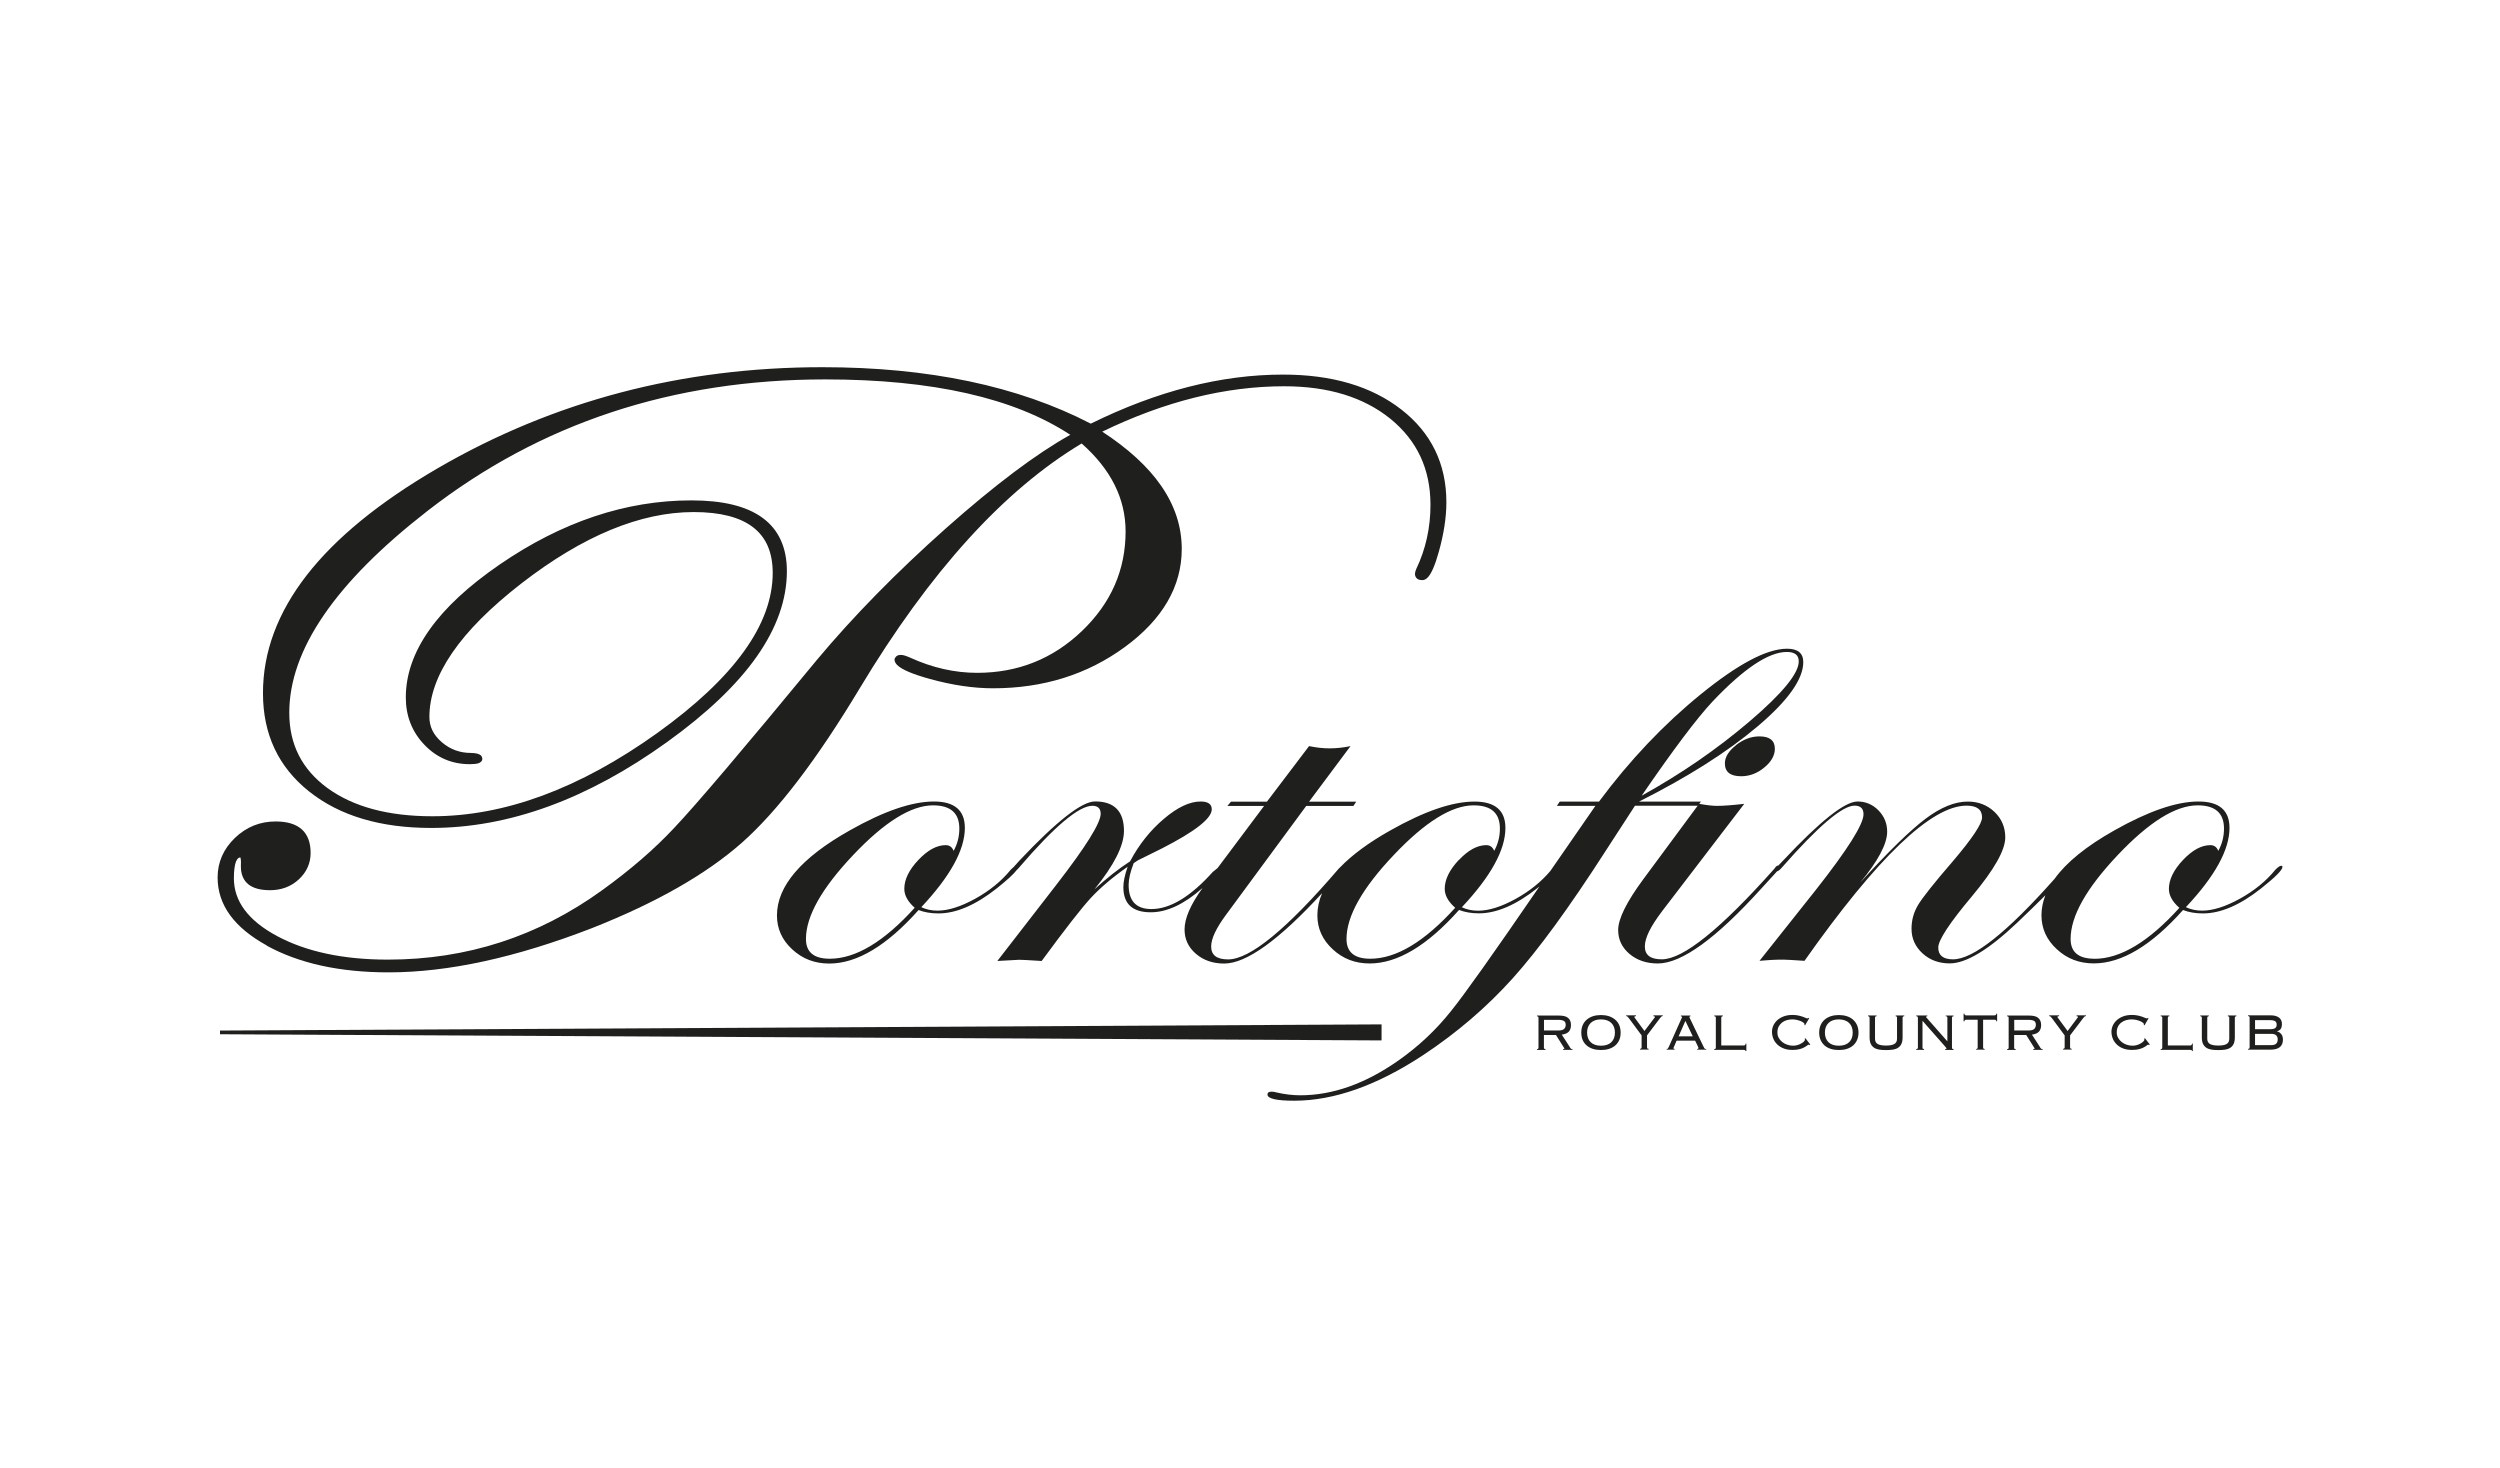 <?xml version="1.0" encoding="UTF-8"?>
<svg id="Capa_1" data-name="Capa 1" xmlns="http://www.w3.org/2000/svg" viewBox="0 0 331.69 194.77">
  <defs>
    <style>
      .cls-1 {
        fill: #1f201d;
        stroke-width: 0px;
      }
    </style>
  </defs>
  <path class="cls-1" d="M230.33,98.87c-.98.77-1.48,1.58-1.48,2.41,0,1.14.72,1.71,2.15,1.71,1.12,0,2.14-.38,3.08-1.16.94-.77,1.4-1.6,1.4-2.49,0-1.09-.68-1.64-2.05-1.64-1.09,0-2.12.39-3.11,1.16"/>
  <path class="cls-1" d="M289.64,120.74c.76.3,1.64.45,2.63.45,2.36,0,4.94-1.11,7.74-3.33,1.88-1.49,2.82-2.44,2.82-2.84,0-.1-.06-.15-.19-.15-.16,0-.41.18-.76.53-1.21,1.49-2.78,2.77-4.69,3.83-1.92,1.06-3.59,1.59-5.03,1.59-.8,0-1.51-.16-2.15-.46,3.86-4.1,5.79-7.61,5.79-10.52,0-2.33-1.37-3.5-4.11-3.5-2.93,0-6.65,1.28-11.18,3.84-3.71,2.09-6.34,4.22-7.91,6.41-6.32,7.13-10.81,10.69-13.48,10.69-1.31,0-1.96-.52-1.96-1.56,0-.99,1.5-3.27,4.49-6.83,2.92-3.5,4.4-6.09,4.4-7.79,0-1.34-.48-2.47-1.43-3.38-.96-.91-2.14-1.37-3.54-1.37-1.72,0-3.59.76-5.61,2.28-2.02,1.52-4.92,4.34-8.67,8.47,2.39-2.89,3.58-5.14,3.58-6.76,0-1.09-.38-2.02-1.15-2.82-.77-.78-1.69-1.18-2.78-1.18-1.69,0-4.97,2.61-9.85,7.81l-.66.69s-.01,0-.02,0c-.16,0-.31.12-.47.38-7.15,8.04-12.14,12.06-14.97,12.06-1.5,0-2.25-.56-2.25-1.71s.78-2.69,2.34-4.74l10.85-14.18c-1.56.18-2.77.27-3.63.27-.57,0-1.35-.09-2.34-.27l.23-.3h-8.22c6.5-3.27,11.75-6.6,15.77-10.01,4.01-3.4,6.02-6.24,6.02-8.49,0-1.19-.72-1.78-2.15-1.78-2.68,0-6.48,2.01-11.42,6.02-4.94,4.01-9.45,8.77-13.53,14.26h-5.21l-.38.57h5.11l-5.98,8.64c-1.2,1.42-2.71,2.65-4.56,3.68-1.92,1.06-3.6,1.59-5.03,1.59-.8,0-1.51-.16-2.15-.46,3.85-4.1,5.78-7.61,5.78-10.52,0-2.33-1.37-3.5-4.11-3.5-2.93,0-6.66,1.28-11.18,3.84-2.84,1.6-5.05,3.23-6.64,4.88-.05.05-.11.09-.17.16-6.89,8.04-11.79,12.06-14.69,12.06-1.5,0-2.25-.56-2.25-1.71,0-1.04.66-2.43,1.95-4.18l10.66-14.47h6.26l.38-.57h-6.26l5.5-7.37c-.95.2-1.88.3-2.77.3s-1.77-.1-2.73-.3l-5.59,7.37h-4.77l-.48.57h4.87l-6.17,8.24c-.18.14-.38.3-.64.52-2.94,3.28-5.65,4.92-8.14,4.92-2.02,0-3.02-1.07-3.02-3.2,0-.76.22-1.73.67-2.89l.57-.38c1.4-.69,2.45-1.21,3.15-1.56,4.42-2.26,6.64-3.99,6.64-5.21,0-.68-.5-1.03-1.48-1.03-1.44,0-3.06.76-4.85,2.28-1.8,1.52-3.31,3.4-4.51,5.66-1.5.97-3.08,2.21-4.73,3.72,2.61-3.21,3.92-5.8,3.92-7.76,0-2.6-1.28-3.91-3.83-3.91-1.76,0-5.09,2.61-10,7.81l-.84.93c-.11.09-.23.19-.36.33-1.21,1.49-2.78,2.77-4.69,3.83-1.92,1.06-3.59,1.59-5.02,1.59-.8,0-1.52-.16-2.15-.46,3.85-4.1,5.78-7.61,5.78-10.52,0-2.33-1.37-3.5-4.1-3.5-2.93,0-6.66,1.28-11.18,3.84-6.43,3.62-9.65,7.39-9.65,11.28,0,1.75.67,3.25,2.03,4.5,1.36,1.26,2.99,1.88,4.9,1.88,3.7,0,7.65-2.37,11.86-7.1.76.3,1.64.45,2.63.45,2.36,0,4.94-1.11,7.75-3.33,1.4-1.12,2.28-1.93,2.64-2.43.1-.09.21-.19.32-.33,4.69-5.46,7.93-8.19,9.72-8.19.73,0,1.1.36,1.1,1.06,0,1.22-1.96,4.36-5.88,9.42l-7.83,10.11c1.81-.1,2.78-.16,2.91-.16.29,0,1.28.05,2.97.16,3.09-4.2,5.26-6.99,6.52-8.36,1.26-1.36,2.89-2.75,4.89-4.14-.38,1.09-.57,1.99-.57,2.7,0,2.23,1.21,3.34,3.63,3.34,2.14,0,4.42-1.06,6.85-3.2.01-.01.03-.02.04-.04-1.6,2.2-2.4,4.04-2.4,5.52,0,1.29.5,2.36,1.51,3.23,1,.86,2.25,1.29,3.75,1.29,2.94,0,7.27-3.12,12.99-9.34-.42.97-.63,1.96-.63,2.95,0,1.75.68,3.25,2.04,4.5,1.35,1.26,2.99,1.88,4.89,1.88,3.71,0,7.66-2.37,11.87-7.1.76.3,1.64.45,2.63.45,2.35,0,4.93-1.11,7.74-3.33.11-.09.2-.16.3-.24-6.15,8.98-10.06,14.47-11.71,16.5-2,2.53-4.35,4.73-7.03,6.61-4.36,3.06-8.7,4.6-13,4.6-1.02,0-2.11-.13-3.25-.4-.12-.05-.32-.08-.58-.08-.35,0-.52.13-.52.38,0,.54,1.18.82,3.54.82,5.29,0,11.01-2.02,17.16-6.08,4.46-2.96,8.4-6.34,11.81-10.13,3.41-3.78,7.52-9.41,12.33-16.89l3.92-6.04h8.31l.17-.22-7.41,10.02c-2.2,2.99-3.3,5.22-3.3,6.69,0,1.27.5,2.32,1.5,3.17,1.01.85,2.26,1.27,3.76,1.27,3.15,0,7.73-3.31,13.72-9.93l2.06-2.25s.02-.03.03-.04c0,0,0,0,0,0,.16-.03.39-.2.67-.53,4.79-5.46,8-8.19,9.62-8.19.79,0,1.19.38,1.19,1.14,0,1.34-2.12,4.7-6.35,10.07l-7.45,9.38c.98-.1,2.04-.16,3.15-.16.32,0,1.27.05,2.82.16,9.68-13.73,16.85-20.59,21.5-20.59,1.37,0,2.06.52,2.06,1.56,0,.83-1.28,2.77-3.87,5.81-2.49,2.88-4.02,4.82-4.61,5.79-.59.98-.88,2.03-.88,3.17,0,1.29.49,2.38,1.46,3.27.97.89,2.18,1.33,3.61,1.33,2.17,0,5.15-1.8,8.95-5.4,1.49-1.42,2.73-2.63,3.74-3.64-.34.88-.52,1.76-.52,2.66,0,1.75.68,3.25,2.04,4.5,1.35,1.26,2.99,1.88,4.9,1.88,3.7,0,7.65-2.37,11.86-7.1M227.18,93.11c4.17-4.41,7.47-6.61,9.89-6.61,1.05,0,1.58.41,1.58,1.25,0,1.6-2.17,4.24-6.5,7.94-4.34,3.7-9.12,6.99-14.34,9.88,4.17-6.08,7.29-10.23,9.37-12.46M121.85,114.09c-1.25,1.32-1.87,2.6-1.87,3.84,0,.86.46,1.7,1.38,2.51-4.08,4.51-7.83,6.76-11.28,6.76-2.1,0-3.15-.88-3.15-2.62,0-3.02,2.09-6.72,6.26-11.13,4.17-4.41,7.71-6.6,10.6-6.6,2.32,0,3.49,1.02,3.49,3.08,0,1.08-.26,2.07-.76,2.96-.19-.5-.54-.76-1.05-.76-1.19,0-2.39.66-3.63,1.97M193.55,114.09c-1.24,1.32-1.87,2.6-1.87,3.84,0,.86.47,1.7,1.39,2.51-4.08,4.51-7.83,6.76-11.27,6.76-2.11,0-3.15-.88-3.15-2.62,0-3.02,2.08-6.72,6.26-11.13,4.17-4.41,7.71-6.6,10.6-6.6,2.33,0,3.49,1.02,3.49,3.08,0,1.08-.26,2.07-.76,2.96-.19-.5-.54-.76-1.05-.76-1.18,0-2.39.66-3.63,1.97M277.87,127.2c-2.1,0-3.15-.88-3.15-2.62,0-3.02,2.08-6.72,6.25-11.13,4.17-4.41,7.7-6.6,10.61-6.6,2.32,0,3.49,1.02,3.49,3.08,0,1.08-.26,2.07-.76,2.96-.19-.5-.54-.76-1.05-.76-1.18,0-2.39.66-3.63,1.97-1.24,1.32-1.87,2.6-1.87,3.84,0,.86.47,1.7,1.39,2.51-4.08,4.51-7.83,6.76-11.28,6.76"/>
  <path class="cls-1" d="M35.36,125.45c4.33,2.38,9.73,3.56,16.2,3.56,7.92,0,16.91-1.97,26.98-5.87,8.53-3.37,15.16-7.15,19.9-11.34,4.74-4.2,9.94-11.02,15.62-20.47,9.31-15.49,19.14-26.31,29.45-32.49,3.9,3.45,5.82,7.32,5.83,11.65,0,5.13-1.92,9.52-5.79,13.23-3.87,3.7-8.48,5.54-13.89,5.55-2.99,0-5.95-.67-8.89-2.01h0c-.54-.24-.94-.37-1.26-.37-.17,0-.35.03-.49.12-.15.09-.26.23-.32.38l-.02.05v.05c0,.28.14.53.35.74.33.32.84.62,1.55.92.71.3,1.63.61,2.75.92,2.99.83,5.8,1.25,8.42,1.25,6.67,0,12.52-1.83,17.51-5.49,4.99-3.66,7.53-8.02,7.53-13,0-2.96-.92-5.77-2.75-8.4-1.76-2.54-4.37-4.92-7.8-7.16,8.29-4.01,16.32-6.02,24.13-6.02,5.87,0,10.56,1.45,14.11,4.32,3.54,2.89,5.3,6.65,5.31,11.39,0,3.06-.63,5.9-1.89,8.54h0c-.1.25-.16.44-.17.63,0,.24.09.48.28.64.19.15.43.2.71.2.24,0,.46-.12.64-.29.29-.27.53-.68.78-1.25.25-.57.5-1.3.75-2.2.67-2.38,1.01-4.59,1.01-6.6,0-5.07-2-9.2-5.97-12.29-3.98-3.1-9.22-4.64-15.7-4.64-8.23,0-16.73,2.18-25.51,6.51-9.63-4.99-21.51-7.49-35.61-7.49-18.64,0-35.67,4.48-51.06,13.42-7.7,4.48-13.48,9.2-17.35,14.17-3.86,4.97-5.82,10.2-5.81,15.68,0,5.41,2.04,9.78,6.12,13.02,4.07,3.24,9.48,4.84,16.2,4.84,10.31,0,20.75-3.81,31.3-11.4,5.28-3.8,9.25-7.58,11.9-11.35,2.65-3.78,3.99-7.56,3.99-11.33,0-3.09-1.07-5.48-3.21-7.05-2.13-1.57-5.29-2.33-9.46-2.33-8.7,0-17.2,2.85-25.45,8.52-4.13,2.84-7.24,5.72-9.31,8.66-2.08,2.94-3.13,5.93-3.13,8.97,0,2.46.83,4.57,2.47,6.28,1.63,1.71,3.67,2.58,6.05,2.57.47,0,.83-.04,1.11-.12.13-.05.26-.11.36-.21.1-.1.17-.24.16-.38,0-.14-.05-.29-.13-.39-.14-.16-.33-.24-.55-.3-.22-.05-.49-.09-.81-.09-1.49,0-2.77-.47-3.89-1.43-1.11-.96-1.64-2.05-1.64-3.35,0-2.72,1-5.55,3.03-8.51,2.02-2.95,5.08-6.02,9.16-9.19,8.18-6.33,15.8-9.48,22.88-9.48,3.54,0,6.17.69,7.89,2.03,1.72,1.33,2.58,3.31,2.59,6.02,0,3.42-1.26,6.89-3.82,10.44-2.55,3.55-6.4,7.17-11.53,10.85-10.28,7.35-20.21,11.02-29.8,11.02-5.88,0-10.5-1.26-13.91-3.73-3.39-2.49-5.08-5.78-5.08-10,0-4.16,1.51-8.47,4.57-12.94,3.05-4.47,7.65-9.09,13.79-13.86,14.95-11.62,32.52-17.43,52.75-17.43,14.25,0,25.08,2.47,32.51,7.35-4.57,2.55-10.04,6.68-16.46,12.37-6.59,5.86-12.32,11.7-17.18,17.52h0c-9.7,11.77-16,19.19-18.88,22.23-2.63,2.82-5.81,5.57-9.56,8.28-8.51,6.16-17.99,9.23-28.46,9.23-5.93,0-10.82-1.05-14.69-3.12-1.94-1.04-3.37-2.2-4.32-3.48-.95-1.28-1.42-2.67-1.42-4.2,0-.99.1-1.73.27-2.18.09-.23.19-.38.29-.46.09-.08.18-.12.3-.12.03.06.08.27.08.61,0,.11,0,.23-.01.37h0c0,.08,0,.16,0,.24,0,1.01.33,1.82,1,2.36.67.53,1.64.77,2.87.77,1.5,0,2.78-.48,3.82-1.44,1.03-.96,1.57-2.15,1.56-3.52,0-1.34-.38-2.41-1.18-3.12-.8-.71-1.97-1.04-3.47-1.04-2.08,0-3.9.74-5.41,2.2-1.51,1.46-2.28,3.22-2.28,5.23,0,1.82.55,3.49,1.65,5,1.1,1.51,2.74,2.85,4.9,4.04"/>
  <polygon class="cls-1" points="183.3 135.91 29.19 136.73 29.19 137.22 183.3 138.04 183.3 135.91"/>
  <path class="cls-1" d="M208.3,138.96l-1.09-1.69c.43-.05.74-.19.94-.4.19-.22.28-.5.28-.87,0-.41-.12-.73-.38-.94-.24-.22-.66-.32-1.23-.32h-2.9v.1c.08,0,.14.02.16.06.03.04.04.09.04.15v3.94c0,.06-.02.11-.04.15-.03.04-.08.06-.16.06v.1h1.14v-.1c-.08,0-.14-.02-.17-.06-.03-.04-.05-.09-.05-.15v-1.67h1.6l1.07,1.7s.04.06.04.09c0,.03,0,.05-.03.06-.02.01-.06.02-.14.02v.1h1.25v-.1c-.09,0-.15-.01-.19-.04-.04-.03-.09-.09-.15-.18M204.85,136.72v-1.41h1.86c.2,0,.37.01.5.04.13.03.23.07.31.12.07.06.13.12.16.21.03.08.05.18.05.29,0,.24-.07.41-.22.55-.14.13-.39.2-.75.2h-1.9Z"/>
  <path class="cls-1" d="M214.28,135.27c-.24-.2-.51-.35-.83-.45-.32-.1-.67-.15-1.04-.15s-.72.05-1.04.15c-.32.1-.59.25-.83.45-.24.2-.42.44-.55.73-.13.29-.19.62-.19,1s.06.71.19,1c.13.29.31.53.55.73.24.2.51.34.83.44.32.1.66.14,1.04.14s.73-.04,1.04-.14c.32-.1.59-.24.83-.44.24-.2.42-.44.55-.73.13-.29.19-.62.19-1s-.07-.71-.19-1c-.13-.29-.31-.53-.55-.73M213.78,138.28c-.32.31-.78.46-1.37.46s-1.04-.16-1.36-.46c-.32-.31-.48-.74-.48-1.28s.16-.97.48-1.28c.32-.31.77-.47,1.36-.47s1.05.16,1.37.47c.32.31.48.73.48,1.28s-.16.97-.48,1.28"/>
  <path class="cls-1" d="M219.38,134.83c.12,0,.19.03.19.1,0,.03-.01.06-.04.09-.03.03-.05.07-.08.09l-1.27,1.68-1.2-1.63s-.06-.09-.09-.13c-.04-.04-.05-.07-.05-.1,0-.07.07-.11.22-.12v-.1h-1.31v.1c.07,0,.13.02.18.07.05.05.11.12.19.22l1.68,2.27v1.58c0,.06-.02.11-.05.15-.03.04-.08.05-.16.05v.11h1.14v-.11c-.08,0-.14-.02-.17-.05-.03-.04-.04-.09-.04-.15v-1.58l1.71-2.27c.08-.1.15-.17.19-.22.05-.05.11-.07.19-.07v-.1h-1.24v.1Z"/>
  <path class="cls-1" d="M226.16,139.12s-.05-.07-.08-.13c-.03-.06-.07-.14-.12-.24l-1.66-3.45c-.05-.1-.09-.18-.11-.23-.03-.06-.05-.1-.05-.13,0-.07.05-.1.14-.1v-.1h-1.27v.1c.1,0,.16.04.16.1,0,.03-.01.07-.04.11-.02.05-.06.13-.1.22l-1.57,3.51c-.05.09-.08.16-.11.22-.02.05-.05.1-.07.12-.03.03-.05.05-.07.05-.03,0-.06,0-.09,0v.1h1.06v-.1c-.1,0-.15-.03-.15-.09,0-.04.01-.09.04-.15.03-.06.06-.12.08-.17l.29-.69h2.46l.33.69c.05.1.08.17.09.2.01.04.02.06.02.09,0,.04-.01.07-.03.09-.02.02-.07.03-.14.03v.1h1.21v-.1c-.05,0-.1,0-.12,0-.03,0-.05-.02-.08-.05M222.71,137.5l.9-2.05.98,2.05h-1.88Z"/>
  <path class="cls-1" d="M231.28,138.71h-2.91v-3.64c0-.09.01-.15.05-.18.03-.04.08-.06.16-.06v-.1h-1.14v.1c.08,0,.13.02.17.06.03.04.04.09.04.15v3.94c0,.06-.02.12-.04.15-.03.04-.09.05-.17.05v.11h3.85c.2,0,.31.05.31.16h.1v-.99h-.1c0,.17-.1.26-.31.26"/>
  <path class="cls-1" d="M239.43,137.83s.05.07.05.12-.05.13-.13.22c-.09.09-.2.18-.35.26-.14.09-.31.16-.5.22-.19.06-.39.09-.59.09-.27,0-.53-.04-.78-.13-.25-.08-.48-.21-.67-.36-.2-.16-.35-.34-.47-.56-.12-.21-.17-.46-.17-.71,0-.3.05-.56.17-.78.12-.22.27-.4.45-.54.19-.14.39-.24.62-.31.24-.06.47-.1.7-.1s.45.02.65.07c.2.05.38.11.53.17.15.07.27.13.35.21.09.07.13.13.13.18s-.01.08-.04.11l.11.05.54-.93-.1-.07s-.03.04-.05.06c0,.01-.04.02-.09.02-.04,0-.11-.02-.22-.07-.1-.05-.24-.1-.41-.16-.17-.06-.36-.11-.59-.16-.22-.05-.48-.07-.77-.07-.41,0-.79.06-1.12.18-.33.12-.62.29-.85.49-.23.21-.41.44-.54.71-.12.26-.19.54-.19.84,0,.35.07.68.2.98.13.3.32.55.56.77.24.22.53.38.86.5.33.12.71.17,1.11.17.36,0,.67-.03.92-.1.26-.07.47-.15.63-.24.16-.09.29-.17.38-.24.09-.08.15-.12.18-.12.05,0,.09.02.13.06l.11-.08-.64-.83-.11.07Z"/>
  <path class="cls-1" d="M245.84,135.27c-.24-.2-.51-.35-.83-.45-.32-.1-.66-.15-1.04-.15s-.72.05-1.04.15c-.31.1-.59.25-.83.45-.23.2-.42.44-.54.73-.13.29-.2.62-.2,1s.07.71.2,1c.13.29.31.53.54.73.24.2.51.34.83.44.32.1.67.14,1.04.14s.73-.04,1.04-.14c.32-.1.59-.24.83-.44.23-.2.41-.44.54-.73.13-.29.2-.62.2-1s-.07-.71-.2-1c-.13-.29-.31-.53-.54-.73M245.33,138.28c-.32.31-.77.46-1.37.46s-1.04-.16-1.36-.46c-.32-.31-.48-.74-.48-1.28s.16-.97.48-1.28c.32-.31.78-.47,1.36-.47s1.05.16,1.37.47c.32.31.48.73.48,1.28s-.16.97-.48,1.28"/>
  <path class="cls-1" d="M251.49,134.83c.08,0,.13.02.16.06.03.04.04.09.04.15v2.78c0,.33-.12.56-.37.7-.25.14-.61.2-1.1.2s-.85-.07-1.09-.2c-.24-.14-.36-.37-.36-.7v-2.78c0-.06.01-.11.04-.15.03-.04.08-.06.17-.06v-.1h-1.14v.1c.08,0,.13.02.16.06.03.04.05.09.05.15v2.59c0,.34.05.63.15.85.1.22.25.39.43.52.19.13.42.21.69.26.28.04.58.06.92.06s.65-.02.92-.06c.27-.05.5-.13.69-.26.19-.13.33-.3.43-.52.1-.22.15-.51.15-.85v-2.59c0-.06.01-.11.05-.15.03-.04.09-.06.17-.06v-.1h-1.14v.1Z"/>
  <path class="cls-1" d="M258.16,134.83c.08,0,.13.02.17.06.02.04.04.09.04.15v3.1h-.02l-2.73-3.1s-.03-.04-.05-.06c-.01-.02-.02-.04-.02-.06,0-.03,0-.06.03-.07.02-.01.07-.02.13-.02v-.1h-1.47v.1c.08,0,.14.02.17.06.03.04.05.09.05.15v3.94c0,.06-.02.11-.05.15-.03.04-.08.05-.17.05v.11h1.04v-.11c-.08,0-.14-.02-.17-.05-.03-.04-.04-.09-.04-.15v-3.54l3.09,3.51s.03.04.05.07c.03.03.04.06.04.1,0,.04-.06.07-.17.07v.11h1.11v-.11c-.08,0-.14-.02-.17-.05-.02-.04-.04-.09-.04-.15v-3.94c0-.06.01-.11.04-.15.03-.04.09-.06.17-.06v-.1h-1.04v.1Z"/>
  <path class="cls-1" d="M264.57,134.72h-3.64c-.21,0-.3-.07-.3-.23h-.11v1.02h.11c0-.08.02-.14.07-.17.05-.03.13-.05.24-.05h1.45v3.68c0,.06-.02.12-.04.15-.03.04-.09.05-.17.05v.1h1.14v-.1c-.07,0-.13-.02-.16-.05-.03-.04-.05-.09-.05-.15v-3.68h1.46c.11,0,.19.02.23.05.05.03.07.09.07.17h.1v-1.02h-.1c0,.15-.1.23-.31.23"/>
  <path class="cls-1" d="M270.68,138.96l-1.09-1.69c.43-.05.74-.19.93-.4s.29-.5.29-.87c0-.41-.13-.73-.38-.94-.24-.22-.66-.32-1.23-.32h-2.91v.1c.09,0,.14.02.17.06.03.04.04.09.04.15v3.94c0,.06-.01.11-.04.15-.03.04-.08.06-.17.06v.1h1.15v-.1c-.08,0-.13-.02-.17-.06-.03-.04-.04-.09-.04-.15v-1.67h1.6l1.07,1.7s.04.06.04.09c0,.03,0,.05-.03.06s-.07.02-.15.02v.1h1.25v-.1c-.09,0-.15-.01-.19-.04-.04-.03-.09-.09-.15-.18M267.24,136.72v-1.41h1.86c.2,0,.37.01.5.04.13.03.23.07.31.12.08.06.12.12.15.21.03.08.05.18.05.29,0,.24-.08.41-.22.55-.14.13-.39.2-.74.2h-1.9Z"/>
  <path class="cls-1" d="M275.51,134.83c.12,0,.19.03.19.1,0,.03-.02.06-.04.09-.03.03-.05.07-.08.09l-1.26,1.68-1.2-1.63s-.06-.09-.09-.13c-.04-.04-.06-.07-.06-.1,0-.07.07-.11.22-.12v-.1h-1.31v.1c.07,0,.13.02.18.07.05.05.12.12.19.22l1.68,2.27v1.58c0,.06-.02.11-.05.15-.03.04-.08.05-.16.05v.11h1.14v-.11c-.08,0-.13-.02-.17-.05-.03-.04-.04-.09-.04-.15v-1.58l1.72-2.27c.08-.1.15-.17.19-.22.05-.05.11-.07.2-.07v-.1h-1.25v.1Z"/>
  <path class="cls-1" d="M284.47,137.83s.04.07.04.12-.04.13-.13.22c-.09.09-.2.18-.35.26-.14.09-.31.16-.5.22-.19.06-.38.09-.59.09-.26,0-.52-.04-.78-.13-.25-.08-.47-.21-.67-.36-.19-.16-.35-.34-.47-.56-.12-.21-.18-.46-.18-.71,0-.3.06-.56.17-.78.11-.22.26-.4.45-.54.18-.14.39-.24.62-.31.24-.06.47-.1.7-.1s.45.02.66.07c.2.05.38.11.53.17.14.07.26.13.35.21.09.07.13.13.13.18s-.02.08-.04.11l.11.05.54-.93-.1-.07s-.03.04-.04.06c-.01.01-.05.02-.09.02s-.12-.02-.22-.07c-.1-.05-.24-.1-.41-.16-.17-.06-.36-.11-.59-.16-.23-.05-.48-.07-.77-.07-.41,0-.79.06-1.12.18-.33.12-.61.29-.85.49-.23.21-.41.44-.54.71-.12.26-.19.54-.19.84,0,.35.07.68.2.98.13.3.32.55.56.77.24.22.52.38.86.5.33.12.71.17,1.11.17.36,0,.67-.03.93-.1.26-.07.46-.15.63-.24.17-.09.29-.17.38-.24.09-.08.15-.12.18-.12.05,0,.09.02.13.06l.11-.08-.64-.83-.11.07Z"/>
  <path class="cls-1" d="M290.54,138.71h-2.92v-3.64c0-.09.01-.15.04-.18.03-.04.08-.06.16-.06v-.1h-1.15v.1c.08,0,.14.02.17.06.03.04.04.09.04.15v3.94c0,.06-.01.12-.04.15-.03.04-.08.05-.17.05v.11h3.86c.2,0,.3.05.3.16h.1v-.99h-.1c0,.17-.1.26-.3.26"/>
  <path class="cls-1" d="M295.56,134.83c.08,0,.14.02.17.06.03.04.04.09.04.15v2.78c0,.33-.12.56-.36.7-.25.14-.61.2-1.1.2s-.85-.07-1.09-.2c-.25-.14-.37-.37-.37-.7v-2.78c0-.06.02-.11.05-.15.03-.04.08-.06.16-.06v-.1h-1.14v.1c.08,0,.14.02.17.06.03.04.04.09.04.15v2.59c0,.34.05.63.15.85.1.22.25.39.43.52.19.13.42.21.69.26.27.04.58.06.92.06s.65-.02.92-.06c.27-.05.5-.13.69-.26.19-.13.33-.3.43-.52.1-.22.15-.51.15-.85v-2.59c0-.06.01-.11.05-.15.02-.04.08-.06.16-.06v-.1h-1.14v.1Z"/>
  <path class="cls-1" d="M302.68,137.23c-.13-.2-.32-.33-.57-.39v-.02c.25-.06.41-.18.51-.34.09-.16.14-.36.14-.59,0-.17-.03-.32-.08-.47-.05-.14-.14-.26-.26-.37-.12-.1-.28-.19-.47-.25-.19-.06-.43-.09-.71-.09h-2.98v.1c.08,0,.14.02.17.06.03.04.04.09.04.15v3.94c0,.06-.02.12-.04.15-.03.04-.09.05-.17.05v.11h2.92c.61,0,1.04-.12,1.31-.35.27-.23.4-.56.4-.98,0-.28-.06-.52-.2-.72M299.19,135.35h1.99c.33,0,.55.05.69.15.13.09.19.25.19.45s-.06.35-.19.45c-.13.1-.36.15-.69.15h-1.99v-1.2ZM301.99,138.47c-.14.13-.35.19-.62.19h-2.18v-1.49h2.18c.28,0,.49.06.62.19.14.13.21.31.21.55s-.07.43-.21.56"/>
</svg>